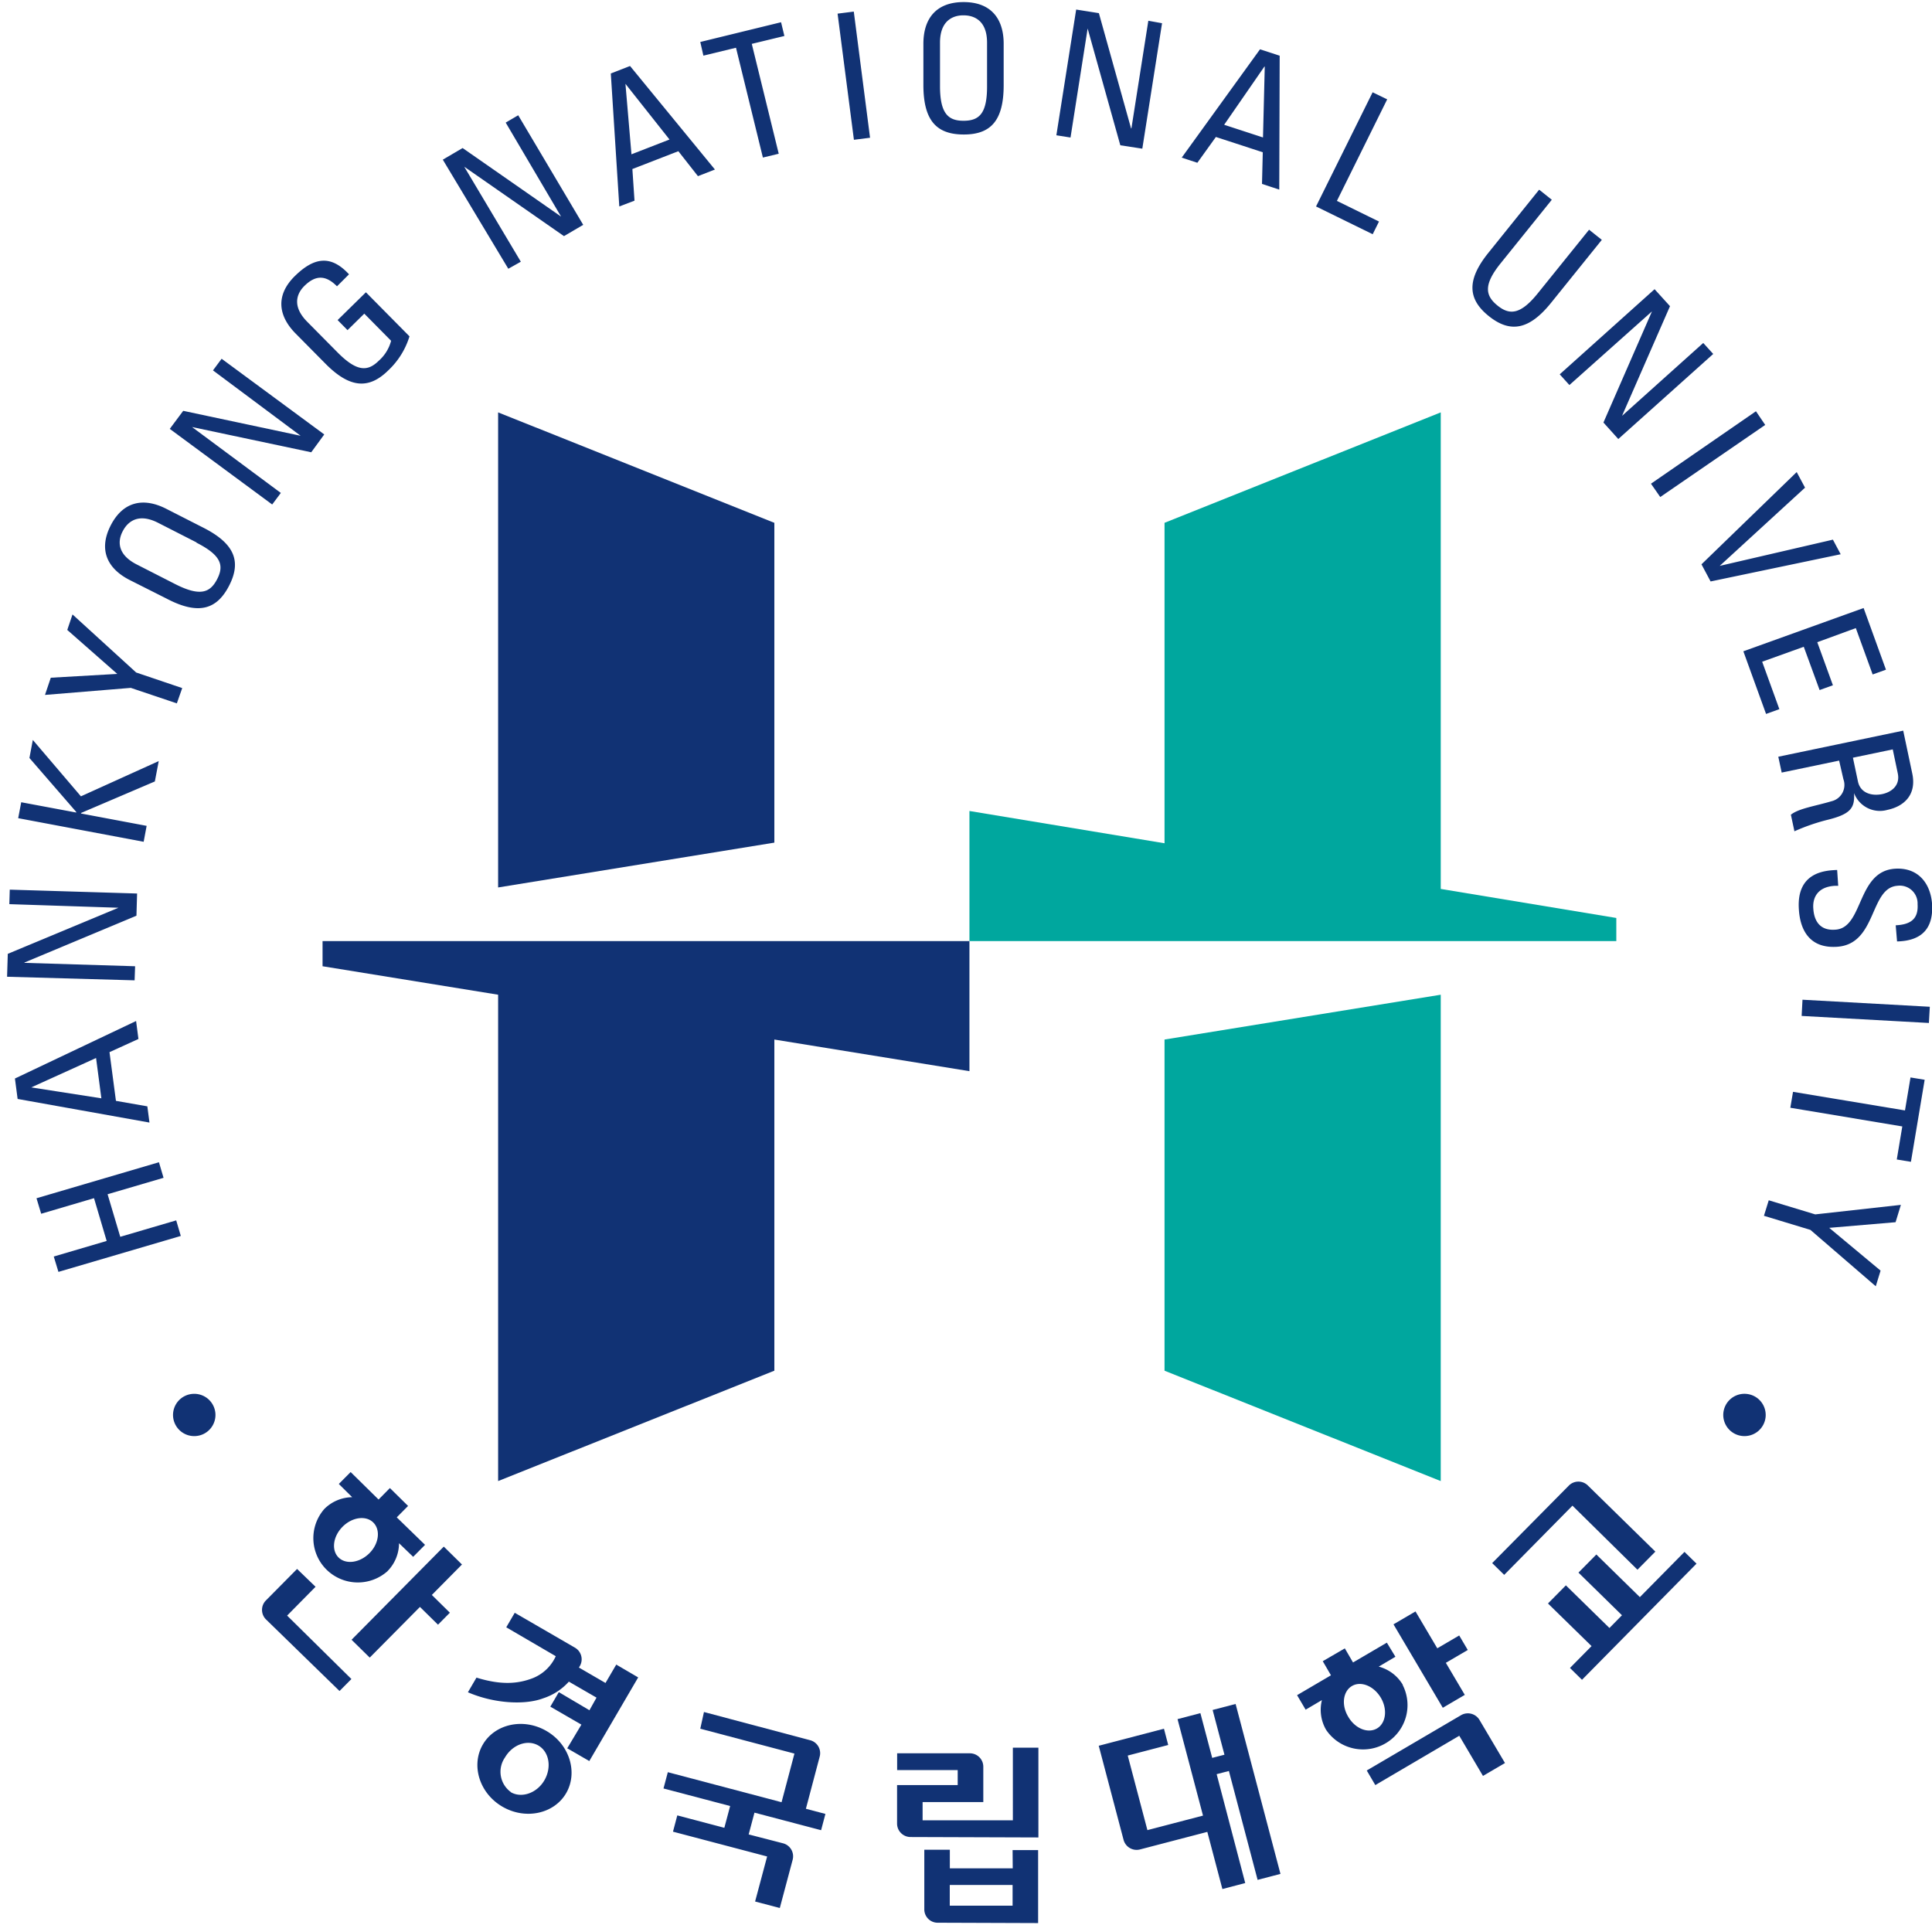 <svg xmlns="http://www.w3.org/2000/svg" xml:space="preserve" width="273" height="272" overflow="hidden"><defs><clipPath id="a"><path d="M665 208h273v272H665z"/></clipPath><clipPath id="b"><path d="M666 208h272v272H666z"/></clipPath><clipPath id="c"><path d="M666 208h272v272H666z"/></clipPath><clipPath id="d"><path d="M666 208h272v272H666z"/></clipPath></defs><g clip-path="url(#a)" transform="translate(-665 -208)"><g clip-path="url(#b)"><g clip-path="url(#c)"><g clip-path="url(#d)"><path fill="#113274" d="M801.986 340.983h-91.407v3.555l24.808 4.023v68.724l39.032-15.595v-46.795l27.567 4.471v-18.383ZM774.419 281.878l-39.032-15.605v67.131l39.032-6.334v-45.192Z"/><path fill="#00A79E" d="M868.584 333.613v-67.34l-39.031 15.605v45.282l-27.567-4.561v18.384h91.406v-3.267l-24.808-4.103ZM829.553 401.69l39.03 15.595v-68.724l-39.03 6.334v46.795Z"/><path fill="#113274" d="m690.548 382.649-17.291 5.079-.66-2.171 7.476-2.201-1.789-6.044-7.466 2.2-.66-2.191 17.302-5.088.65 2.2-7.907 2.321 1.79 6.015 7.906-2.321ZM667.49 363.29l-.38-2.888 17.121-8.126.33 2.539-4.088 1.862.91 6.882 4.438.776.3 2.291Zm1.928-1.633 9.906 1.543-.75-5.696ZM666.38 333.713l17.991.547-.09 3.137-15.822 6.613v.05l15.632.478-.07 1.991-18.021-.507.1-3.237 15.643-6.513-15.423-.508ZM685.3 326.951l-17.73-3.336.429-2.251 7.776 1.454v-.08l-6.616-7.628.48-2.549 6.796 7.967 10.995-4.98-.55 2.878-10.425 4.452v.079l9.266 1.743ZM674.506 297.015l.74-2.19 8.995 8.205 6.507 2.201-.76 2.161-6.506-2.19-12.125.995.82-2.43 9.396-.538ZM688.59 292.614l-5.278-2.66c-3.199-1.633-4.408-4.311-2.669-7.707 1.74-3.396 4.628-3.984 7.826-2.36l5.278 2.688c4.448 2.26 5.367 4.8 3.628 8.186-1.739 3.386-4.338 4.173-8.786 1.853Zm4.177-7.967-5.427-2.769c-3.359-1.713-4.658.538-4.998 1.185-.34.648-1.4 2.988 2 4.71l5.427 2.77c3.518 1.782 4.927 1.214 5.917-.708.99-1.922.59-3.366-2.919-5.148ZM696.316 258.695l14.503 10.695-1.84 2.52-16.841-3.566 12.544 9.312-1.22 1.633-14.473-10.686 1.9-2.55 16.591 3.526-12.384-9.241ZM712.618 248.457c-1.49-1.504-2.919-1.703-4.578-.08-.52.508-2.279 2.41.37 5.09l4.278 4.321c2.769 2.799 4.288 2.709 5.837 1.185a5.694 5.694 0 0 0 1.74-2.818l-3.789-3.834-2.369 2.33-1.4-1.424 3.999-3.923 6.157 6.224a11.038 11.038 0 0 1-2.999 4.81c-2.718 2.679-5.427 2.569-8.925-.996l-4.158-4.203c-2.53-2.55-2.829-5.477-.1-8.146 2.728-2.669 5.087-2.987 7.636-.229ZM738.226 224.288l9.185 15.485-2.718 1.594-14.094-9.81 7.997 13.425-1.77.995-9.255-15.415 2.799-1.644 13.913 9.69-7.826-13.285ZM751.31 218.382l2.718-1.056 11.995 14.63-2.4.936-2.768-3.526-6.497 2.52.3 4.471-2.149.817Zm2.069 1.464.85 9.959 5.377-2.092ZM775.368 211.142l.47 1.942-4.608 1.115 3.808 15.526-2.238.538-3.8-15.516-4.607 1.116-.44-1.932ZM787.942 227.464l-2.28.29-2.308-17.827 2.29-.289ZM795.479 220.105v-5.906c0-3.585 1.808-5.885 5.636-5.905 3.83-.02 5.688 2.25 5.708 5.836v5.905c0 4.98-1.8 6.971-5.627 6.971-3.828 0-5.687-1.922-5.717-6.901Zm8.996 0v-6.075c0-3.754-2.63-3.864-3.35-3.864-.72 0-3.318.15-3.298 3.914v6.075c0 3.923 1.18 4.92 3.349 4.91 2.169-.01 3.319-.987 3.299-4.92ZM829.202 211.282l-2.788 17.726-3.108-.478-4.618-16.502-2.419 15.406-2-.318 2.799-17.766 3.209.508 4.547 16.282h.05l2.39-15.207ZM843.046 214.966l2.778.906-.059 18.922-2.439-.807.11-4.471-6.627-2.161-2.618 3.645-2.21-.727Zm.67 2.44h-.05l-5.687 8.226 5.487 1.793ZM850.962 237.174l7.996-16.133 2.059.996-7.106 14.35 5.947 2.918-.89 1.793ZM882.488 234.804l1.788 1.424-7.216 8.963c-2.48 3.067-2.17 4.59-.47 5.975 1.7 1.384 3.258 1.334 5.727-1.743l7.227-8.963 1.8 1.434-7.167 8.893c-3.129 3.884-5.807 4.273-8.786 1.893-2.98-2.38-3.199-5.08-.07-8.963ZM907.086 258.017l-13.414 12.02-2.099-2.33 6.857-15.705-11.665 10.407-1.369-1.514 13.404-12.03 2.179 2.4-6.777 15.496 11.475-10.297ZM899.6 278.233l-1.31-1.882 14.833-10.237 1.309 1.932ZM906.716 290.164l-1.29-2.42 13.454-13.036 1.18 2.2-12.055 11.055 15.993-3.705 1.099 2.062ZM911.344 300.033l16.992-6.115 3.158 8.714-1.88.677-2.378-6.553-5.447 1.992 2.209 6.085-1.88.677-2.238-6.115-5.878 2.112 2.43 6.702-1.88.677ZM924.877 315.479l-8.116 1.692-.48-2.24 17.652-3.685 1.28 6.065c.658 3.117-1.31 4.671-3.509 5.129a3.902 3.902 0 0 1-4.718-2.371c.11 2.092-.42 2.988-3.938 3.825-1.537.398-3.039.924-4.488 1.573l-.5-2.34c1.09-.887 3.419-1.215 5.728-1.902a2.37 2.37 0 0 0 1.69-3.127Zm1.95-.409.709 3.356c.34 1.614 1.899 2.102 3.439 1.783 1.27-.269 2.558-1.195 2.189-2.928l-.71-3.386ZM924.748 333.175h-.52c-2.45.159-3.119 1.743-3 3.207.111 1.822 1 3.157 3.12 2.987 3.998-.249 2.998-8.265 8.435-8.614 3.199-.199 4.998 1.992 5.228 4.979.2 3.287-1.28 5.219-4.948 5.298l-.19-2.28c2-.1 3.23-.807 3.089-2.988a2.513 2.513 0 0 0-2.819-2.599c-3.998.249-2.878 8.266-8.586 8.624-3.798.239-5.177-2.3-5.367-5.248-.38-5.288 3.678-5.547 5.407-5.607ZM919.58 351.559l.12-2.291 17.991.996-.13 2.29ZM935.022 372.173l-1.999-.329.78-4.67-15.822-2.639.38-2.251 15.821 2.629.78-4.661 2 .329ZM930.735 387.549l-.68 2.211-9.236-7.967-6.567-1.992.68-2.191 6.567 1.992 12.104-1.344-.75 2.449-9.375.797ZM692.218 404.967a2.99 2.99 0 0 0-2.76 3.207 2.995 2.995 0 0 0 3.219 2.75 2.99 2.99 0 0 0 2.76-3.207l-.001-.012a2.995 2.995 0 0 0-3.218-2.738ZM911.753 404.967a2.994 2.994 0 0 0-3.239 2.727 2.991 2.991 0 0 0 2.737 3.227 2.995 2.995 0 0 0 3.24-2.727l.001-.021a2.99 2.99 0 0 0-2.739-3.206ZM779.466 453.903l-14.993-3.983-.52 2.36 13.304 3.515-1.819 6.872-16.072-4.243-.61 2.301 9.416 2.48-.82 3.077-6.647-1.753-.61 2.3 13.304 3.506-1.7 6.363 3.49.917 1.818-6.822a1.9 1.9 0 0 0-1.359-2.32l-4.858-1.255.82-3.077 9.416 2.479.609-2.3-2.758-.727 1.939-7.33a1.892 1.892 0 0 0-1.294-2.345l-.056-.015ZM808.122 465.226h-12.754v-2.579h8.577v-4.979a1.895 1.895 0 0 0-1.88-1.912H791.77v2.37h8.557v2.121h-8.567v5.437c0 1.047.85 1.897 1.9 1.902l18.071.06v-12.687h-3.609ZM808.103 472.008h-8.887v-2.629h-3.608v8.415a1.886 1.886 0 0 0 1.87 1.902h.03l14.183.05v-10.317h-3.608Zm-8.897 5.278v-2.928h8.877v2.928ZM836.35 449.631l1.669 6.324-1.73.448-1.669-6.324-3.229.847 3.599 13.633-7.856 2.051-2.78-10.536 5.719-1.494-.6-2.3-9.216 2.41 3.508 13.295a1.91 1.91 0 0 0 2.329 1.354l9.506-2.48 2.129 8.077 3.228-.847-4.038-15.386 1.729-.448 4.058 15.386 3.229-.846-6.338-24.011ZM896.38 429.813l2.53-2.559-9.526-9.331a1.903 1.903 0 0 0-2.686-.013l-.013.013-10.835 10.954 1.7 1.663 9.645-9.779Z"/><path fill="#113274" d="m896.72 433.687-6.147-6.025-2.528 2.56 6.147 6.025-1.77 1.802-6.156-6.025-2.53 2.56 6.158 6.024-3.05 3.088 1.7 1.673 16.182-16.412-1.699-1.663-6.306 6.393ZM730.28 429.076l-2.57-2.529-13.033 13.165 2.569 2.52 7.096-7.161 2.55 2.51 1.678-1.693-2.548-2.509 4.257-4.303ZM709.59 432.223l-2.61-2.519-4.397 4.441a1.897 1.897 0 0 0 0 2.689l10.395 10.118 1.679-1.693-9.086-8.963ZM719.765 430.003a5.638 5.638 0 0 0 1.619-3.934l1.999 1.922 1.679-1.693-3.998-3.884 1.6-1.613-2.57-2.53-1.599 1.624-3.948-3.884-1.67 1.683 1.89 1.872a5.657 5.657 0 0 0-3.928 1.653 6.248 6.248 0 0 0 .58 8.84 6.305 6.305 0 0 0 8.355-.056Zm-6.368-6.254c1.35-1.365 3.299-1.644 4.348-.608 1.05 1.036.81 2.988-.55 4.342-1.359 1.354-3.298 1.633-4.347.607-1.05-1.025-.8-2.977.55-4.341ZM752.08 443.218l-1.52 2.599-3.758-2.181.13-.209c.529-.908.22-2.071-.69-2.599l-8.506-4.93-1.2 2.052 6.997 4.083a5.99 5.99 0 0 1-3.208 3.087c-2.19.856-4.578.996-7.997-.06l-1.209 2.071c3.638 1.574 7.996 1.843 10.625.857a8.315 8.315 0 0 0 3.638-2.36l3.908 2.26-1 1.783-4.327-2.56-1.2 2.052 4.389 2.539-2 3.346 3.119 1.803 6.907-11.821Z"/><path fill="#113274" d="M742.214 452.599c-3.259-1.893-7.307-.996-8.996 1.932-1.689 2.927-.48 6.881 2.789 8.773 3.268 1.892 7.306.996 8.996-1.922 1.689-2.918.48-6.891-2.79-8.783Zm-4.998 8.654a3.537 3.537 0 0 1-.86-4.91c1.06-1.822 3.17-2.579 4.708-1.693 1.54.886 1.92 3.097.86 4.92-1.06 1.822-3.228 2.569-4.758 1.673ZM865.016 435.709l-3.109 1.822 6.967 11.791 3.108-1.822-2.679-4.531 3.099-1.813-1.21-2.051-3.098 1.812-3.078-5.208ZM859.338 460.247l11.864-6.971 3.349 5.676 3.11-1.822-3.6-6.085a1.913 1.913 0 0 0-2.609-.677l-13.324 7.817ZM863.216 446.066a5.604 5.604 0 0 0-3.398-2.56l2.36-1.394-1.21-1.992-4.779 2.799-1.159-1.992-3.118 1.813 1.159 1.991-4.788 2.809 1.21 2.051 2.3-1.354a5.625 5.625 0 0 0 .598 4.212c1.945 2.867 5.852 3.621 8.73 1.685a6.25 6.25 0 0 0 2.085-8.028Zm-7.706 4.521c-1-1.653-.74-3.595.53-4.342 1.27-.747 3.088 0 4.068 1.643.98 1.643.74 3.605-.53 4.352-1.269.747-3.089.04-4.068-1.653Z"/></g></g></g></g></svg>